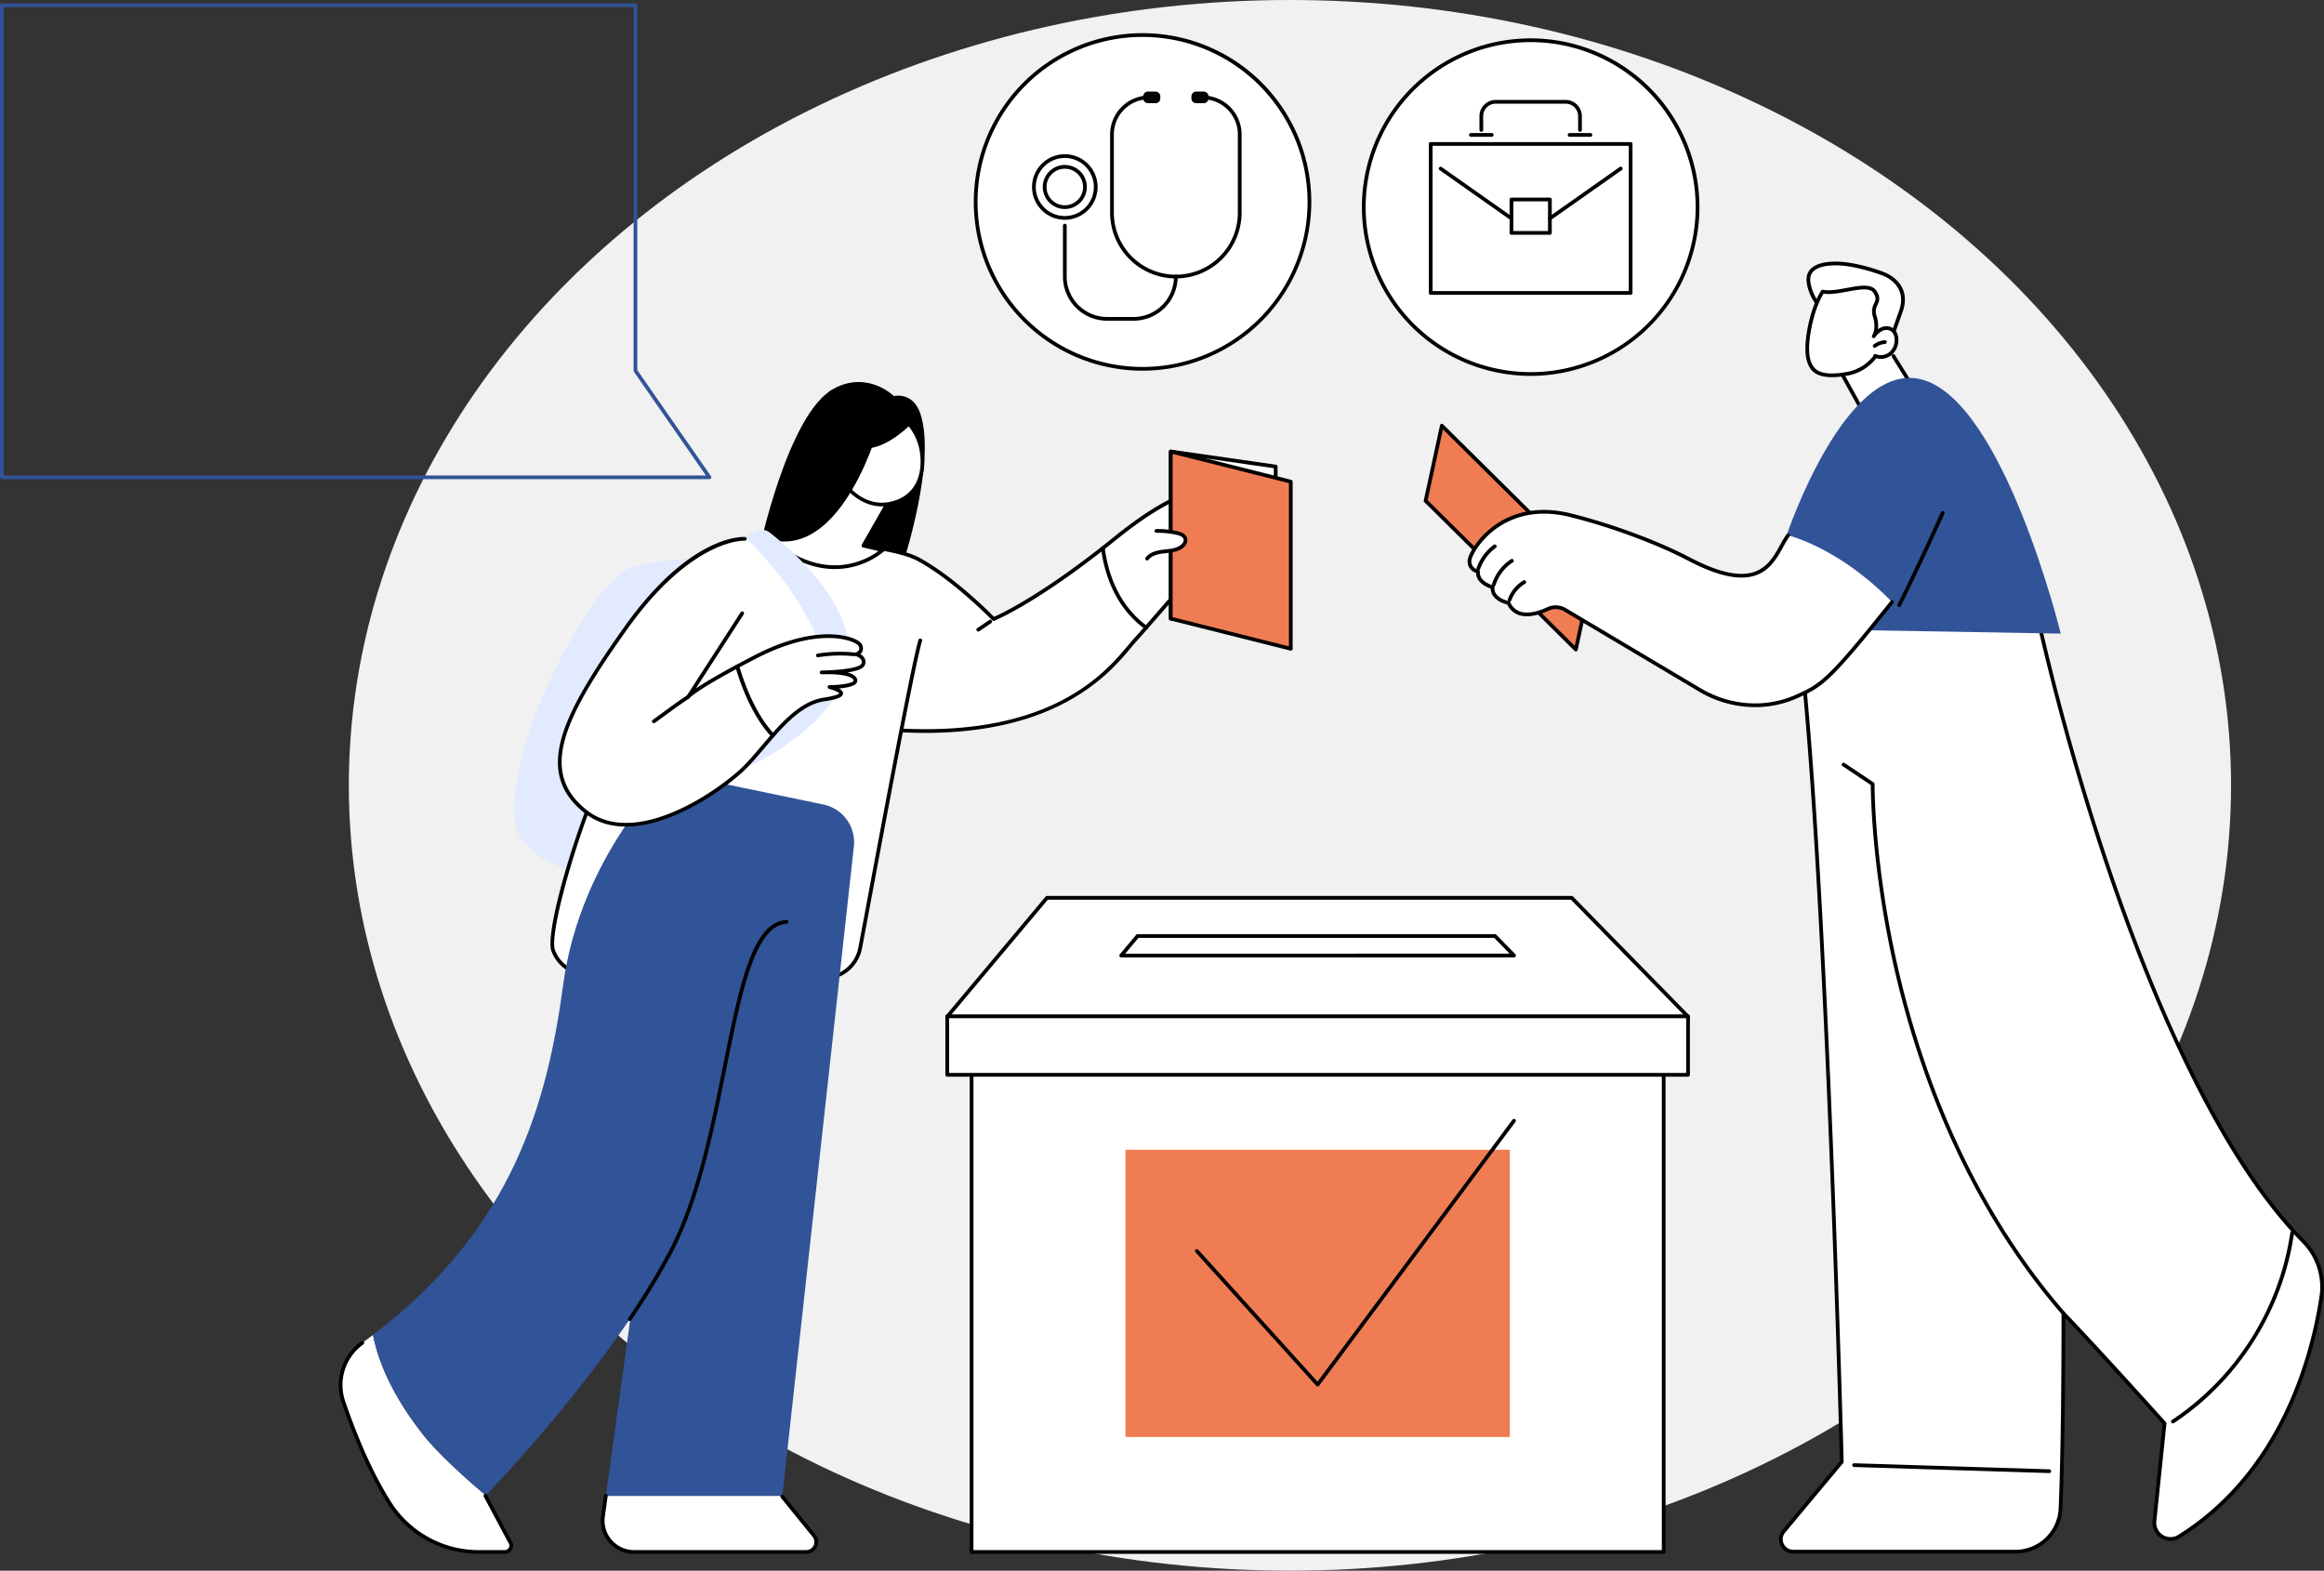 <svg xmlns="http://www.w3.org/2000/svg" xmlns:xlink="http://www.w3.org/1999/xlink" width="1245.828" height="842" viewBox="0 0 1245.828 842">
  <rect x="0" y="0" width="1245.828" height="842" fill="#333333" stroke="none"/>
  <defs>
    <clipPath id="clip-path">
      <rect id="Rectangle_223" data-name="Rectangle 223" width="1245.829" height="831.163" fill="none"/>
    </clipPath>
  </defs>
  <g id="Groupe_221" data-name="Groupe 221" transform="translate(20645 -2264.187)">
    <ellipse id="Ellipse_164" data-name="Ellipse 164" cx="504.5" cy="421" rx="504.5" ry="421" transform="translate(-20458 2264.187)" fill="#f1f1f1"/>
    <g id="Groupe_217" data-name="Groupe 217" transform="translate(-20645 2266)">
      <rect id="Rectangle_220" data-name="Rectangle 220" width="371.011" height="277.27" transform="translate(520.845 552.893)" fill="#fff"/>
      <g id="Groupe_216" data-name="Groupe 216">
        <g id="Groupe_215" data-name="Groupe 215" clip-path="url(#clip-path)">
          <path id="Tracé_3120" data-name="Tracé 3120" d="M891.856,831.163H520.844a1,1,0,0,1-1-1V552.893a1,1,0,0,1,1-1H891.856a1,1,0,0,1,1,1v277.27a1,1,0,0,1-1,1m-370.012-2H890.856V553.893H521.844Z"/>
          <rect id="Rectangle_221" data-name="Rectangle 221" width="206.03" height="153.973" transform="translate(603.335 614.542)" fill="#ef7c53"/>
          <path id="Tracé_3121" data-name="Tracé 3121" d="M706.35,741.432a1,1,0,0,1-.742-.329l-64.731-71.6a1,1,0,0,1,1.485-1.342l63.913,70.692L810.841,598.35a1,1,0,0,1,1.6,1.193L707.152,741.029a1,1,0,0,1-.754.4h-.048"/>
          <path id="Tracé_3122" data-name="Tracé 3122" d="M904.915,543.2H507.786l53.463-63.711H842.541Z" fill="#fff"/>
          <path id="Tracé_3123" data-name="Tracé 3123" d="M904.914,544.2H507.785a1,1,0,0,1-.765-1.643l53.463-63.711a1,1,0,0,1,.765-.357H842.54a1,1,0,0,1,.715.3L905.629,542.5a1,1,0,0,1-.715,1.7m-394.984-2h392.6l-60.416-61.711H561.714Z"/>
          <path id="Tracé_3124" data-name="Tracé 3124" d="M609.823,499.978l-8.766,10.446H811.643l-10.228-10.446Z" fill="#fff"/>
          <path id="Tracé_3125" data-name="Tracé 3125" d="M811.643,511.424H601.057a1,1,0,0,1-.765-1.643l8.766-10.445a1,1,0,0,1,.766-.357H801.416a1,1,0,0,1,.715.3l10.227,10.446a1,1,0,0,1-.715,1.7m-208.441-2H809.264L801,500.979H610.29Z"/>
          <rect id="Rectangle_222" data-name="Rectangle 222" width="397.129" height="31.338" transform="translate(507.786 543.035)" fill="#fff"/>
          <path id="Tracé_3126" data-name="Tracé 3126" d="M904.915,575.373H507.786a1,1,0,0,1-1-1V543.035a1,1,0,0,1,1-1H904.915a1,1,0,0,1,1,1v31.338a1,1,0,0,1-1,1m-396.129-2H903.915V544.035H508.786Z"/>
          <path id="Tracé_3127" data-name="Tracé 3127" d="M483.734,301.271s18.523-55.469,9.577-81.529c-4.029-11.738-14.186-9.253-14.186-9.253S465.184,196.6,446.841,206.6c-24.616,13.419-40.062,87.328-40.062,87.328s46.559,24.223,76.955,7.343"/>
          <path id="Tracé_3128" data-name="Tracé 3128" d="M382.751,297.771s-23.54-1.381-44.525,4.759c-21.909,6.409-71.672,103.893-61.163,140.378,4.977,17.277,44.628,33.809,67.913,18.467s37.775-163.6,37.775-163.6" fill="#e2eaff"/>
          <path id="Tracé_3129" data-name="Tracé 3129" d="M655.612,264.012c-1.7-2.726-15.457-11.5-57.863,22.8-2.236,1.809-4.405,3.531-6.531,5.2,1.68,12.858,7.048,30.908,23.207,42.621,10.664-12.194,26.034-30.356,31.512-34.01,6.6-4.4,3.392-10.521,3.392-10.521,3.78-4.192-.617-8.988-.617-8.988,3.512-8.229-8.829-6.814-8.829-6.814.976-4.695,17.424-7.557,15.729-10.284" fill="#fff"/>
          <path id="Tracé_3130" data-name="Tracé 3130" d="M614.424,335.629a1,1,0,0,1-.753-1.658c1.6-1.825,3.3-3.785,5.057-5.81,10.258-11.808,21.883-25.192,26.653-28.375,5.743-3.832,3.172-9.009,3.06-9.227a1.007,1.007,0,0,1,.145-1.131c3.116-3.456-.459-7.475-.613-7.645a1,1,0,0,1-.181-1.066c.7-1.626.727-2.878.1-3.723-1.471-1.972-6.2-1.9-7.893-1.7a.993.993,0,0,1-.852-.318,1,1,0,0,1-.242-.878c.625-3,5.471-4.977,10.157-6.884,2.043-.831,5.08-2.067,5.627-2.781-.488-.658-1.938-1.765-4.706-2.233-6.243-1.047-21.251.844-51.6,25.389-2.24,1.812-4.413,3.537-6.542,5.21a1,1,0,0,1-1.236-1.572c2.123-1.667,4.288-3.387,6.52-5.193,29.411-23.786,45.161-27.164,53.193-25.8,3.394.573,5.4,2.059,6.148,3.26a1.735,1.735,0,0,1,.187,1.468c-.475,1.459-2.787,2.462-6.835,4.11-2.8,1.141-6.417,2.612-8.075,4.131h.157c2.344,0,5.946.392,7.6,2.606.995,1.333,1.119,3.055.37,5.122,1.576,2.015,3.249,5.913.622,9.351.673,1.826,1.976,7.2-3.994,11.178-4.545,3.034-16.581,16.889-26.252,28.023-1.76,2.026-3.463,3.987-5.061,5.814a1,1,0,0,1-.753.342"/>
          <path id="Tracé_3131" data-name="Tracé 3131" d="M683.86,337.892,627.609,329.8V240.221l56.251,8.087Z" fill="#fff"/>
          <path id="Tracé_3132" data-name="Tracé 3132" d="M683.86,338.891a.994.994,0,0,1-.143-.01l-56.251-8.087a1,1,0,0,1-.857-.99V240.22a1,1,0,0,1,1.143-.99L684,247.317a1,1,0,0,1,.857.99v89.584a1,1,0,0,1-1,1m-55.251-9.953,54.251,7.8V249.173l-54.251-7.8Z"/>
          <path id="Tracé_3133" data-name="Tracé 3133" d="M691.947,345.979,627.608,329.8V240.221L691.947,256.4Z" fill="#ef7c53"/>
          <path id="Tracé_3134" data-name="Tracé 3134" d="M691.948,346.979a1.019,1.019,0,0,1-.244-.03l-64.339-16.175a1,1,0,0,1-.756-.97V240.22a1,1,0,0,1,1.244-.969l64.339,16.174a1,1,0,0,1,.756.97v89.584a1,1,0,0,1-1,1m-63.339-17.954L690.948,344.7V257.174L628.609,241.5Z"/>
          <path id="Tracé_3135" data-name="Tracé 3135" d="M591.218,292.008c-38.194,30-58.584,38.025-58.584,38.025s-20.457-21.192-40.1-31.921S400.931,287,400.931,287s-9.7,97.574,80.568,102.661,117.3-37.754,127.082-48.458c1.665-1.822,3.658-4.077,5.844-6.577-16.16-11.714-21.527-29.762-23.207-42.621" fill="#fff"/>
          <path id="Tracé_3136" data-name="Tracé 3136" d="M495.921,391.079q-7.077,0-14.479-.417c-25.65-1.445-45.749-10.468-59.737-26.819-26.053-30.451-21.815-76.477-21.769-76.938a1,1,0,0,1,.995-.9h.005c2.949.016,72.437.505,92.076,11.231,17.889,9.77,36.641,28.358,39.86,31.614,3.649-1.587,23.7-10.9,57.729-37.626a1,1,0,0,1,1.608.656c1.673,12.807,6.988,30.479,22.8,41.942a1,1,0,0,1,.166,1.467c-2.51,2.872-4.371,4.966-5.857,6.593-.82.9-1.776,2.038-2.881,3.361-6.173,7.375-16.5,19.718-35.909,29.875-20.276,10.611-45.326,15.963-74.609,15.963M401.856,288.012c-.444,6.566-2.114,47.094,21.377,74.541,13.619,15.914,33.242,24.7,58.322,26.113,82.058,4.606,110.994-29.946,123.35-44.71,1.121-1.338,2.089-2.5,2.938-3.425,1.332-1.458,2.97-3.3,5.115-5.744-15.023-11.369-20.553-28.147-22.488-40.923-37,28.874-57.266,37.02-57.469,37.1a1,1,0,0,1-1.086-.236c-.2-.211-20.58-21.208-39.862-31.738-18-9.83-81.713-10.882-90.2-10.978"/>
          <path id="Tracé_3137" data-name="Tracé 3137" d="M619.92,282.811a47.306,47.306,0,0,1,10.976,1.1c1.92.423,4.13,1.278,4.569,3.194.35,1.529-.654,3.069-1.893,4.031-2.656,2.063-6.239,2.312-9.58,2.69s-6.981,1.153-9.038,3.813Z" fill="#fff"/>
          <path id="Tracé_3138" data-name="Tracé 3138" d="M614.953,298.638a1,1,0,0,1-.79-1.611c2.31-2.988,6.208-3.8,9.717-4.2l.763-.085c2.991-.329,6.083-.669,8.316-2.4.87-.676,1.794-1.872,1.531-3.018-.257-1.12-1.539-1.941-3.81-2.441a46.034,46.034,0,0,0-10.743-1.075,1.01,1.01,0,0,1-1.017-.983,1,1,0,0,1,.982-1.017,47.577,47.577,0,0,1,11.208,1.122c3.092.681,4.885,2.009,5.329,3.947.473,2.062-.854,3.958-2.254,5.045-2.678,2.08-6.056,2.451-9.323,2.81l-.758.084c-3.092.351-6.505,1.033-8.359,3.43a1,1,0,0,1-.792.389"/>
          <path id="Tracé_3139" data-name="Tracé 3139" d="M524.414,336.752a1,1,0,0,1-.561-1.828l6.412-4.342a1,1,0,0,1,1.121,1.656l-6.412,4.342a1,1,0,0,1-.56.172"/>
          <path id="Tracé_3140" data-name="Tracé 3140" d="M440.17,287.836c-45.537-1.121-39.756-.833-39.756-.833S330.243,382.275,309.73,447.17c-9.485,30.007-16.361,51.747-12.388,62.431,3.42,9.2,22.224,18.214,31.8,16.057l116.315-3.614a19.863,19.863,0,0,0,15.158-15.7c7.427-39.47,29.737-157.286,34.1-171.712,5.258-17.365-9.01-45.671-54.548-46.792" fill="#fff"/>
          <path id="Tracé_3141" data-name="Tracé 3141" d="M445.973,523.045h-.016l-126.6-1.972a20.686,20.686,0,0,1-23.737-12.938c-4.182-11.249,17.237-81.4,33.7-110.386a1,1,0,0,1,1.738.988c-17.094,30.09-37.212,98.9-33.567,108.7a18.675,18.675,0,0,0,21.54,11.658,1.063,1.063,0,0,1,.236-.025l126.6,1.972a18.852,18.852,0,0,0,14.28-14.888c1.157-6.149,2.629-14.035,4.306-23.019,9.059-48.516,24.22-129.715,27.923-141.945a1,1,0,1,1,1.914.58C490.62,353.9,475.472,435.028,466.42,483.5c-1.677,8.985-3.15,16.872-4.307,23.021a20.852,20.852,0,0,1-15.92,16.5,1.023,1.023,0,0,1-.22.024"/>
          <path id="Tracé_3142" data-name="Tracé 3142" d="M323.241,811.068a16.791,16.791,0,0,0,16.633,19.1H432.2a5.362,5.362,0,0,0,4.163-8.74l-17.017-20.967.044-.4H324.767Z" fill="#fff"/>
          <path id="Tracé_3143" data-name="Tracé 3143" d="M441.392,429.467,358.5,412.231l-7.081,25.755,17.619,42.447-44.271,319.62h94.625l38.343-348.08a20.675,20.675,0,0,0-16.342-22.506" fill="#315397"/>
          <path id="Tracé_3144" data-name="Tracé 3144" d="M432.2,831.163H339.874a17.792,17.792,0,0,1-17.623-20.233l1.525-11.014a.989.989,0,0,1,1.127-.854,1,1,0,0,1,.854,1.127L324.231,811.2a15.793,15.793,0,0,0,15.643,17.959H432.2a4.362,4.362,0,0,0,3.387-7.11L418.57,801.086a1,1,0,0,1,1.553-1.26l17.017,20.967a6.361,6.361,0,0,1-4.939,10.37"/>
          <path id="Tracé_3145" data-name="Tracé 3145" d="M227.185,767.752c-11.908-15.019-23.4-34.066-27.208-53.969-1.892,1.436-3.81,2.868-5.775,4.291a27.875,27.875,0,0,0-10.137,31.513c5.2,15.338,13.561,36.642,24.659,54.192a56.951,56.951,0,0,0,48.17,26.383h13.7a3.437,3.437,0,0,0,2.727-5.529l-13.106-24.581.225-.233c-11.655-9.642-26.379-23.39-33.259-32.067" fill="#fff"/>
          <path id="Tracé_3146" data-name="Tracé 3146" d="M365.469,438.287l-6.97-26.056S311.215,457.11,301.965,525.7c-8.476,62.849-26.52,130.8-101.988,188.086,3.811,19.9,15.3,38.951,27.208,53.97,6.881,8.677,21.6,22.424,33.259,32.067,4.181-4.322,66.987-69.718,98.981-130.439,33.1-62.829,30.3-175.1,62.186-177.01Z" fill="#315397"/>
          <path id="Tracé_3147" data-name="Tracé 3147" d="M337.588,706.343a1,1,0,0,1-.827-1.561,383.354,383.354,0,0,0,21.778-35.867c14.707-27.913,22.326-65.781,29.048-99.191,8.684-43.159,15.542-77.249,33.965-78.351a1,1,0,0,1,.119,2c-16.885,1.01-23.946,36.109-32.123,76.749-6.749,33.543-14.4,71.561-29.239,99.729A385.328,385.328,0,0,1,338.417,705.9a1,1,0,0,1-.829.44"/>
          <path id="Tracé_3148" data-name="Tracé 3148" d="M270.6,831.163h-13.7a57.627,57.627,0,0,1-49.014-26.85c-11.241-17.775-19.67-39.4-24.762-54.4a28.742,28.742,0,0,1,10.5-32.644,1,1,0,1,1,1.173,1.619,26.753,26.753,0,0,0-9.775,30.383c5.056,14.9,13.421,36.369,24.557,53.978a55.64,55.64,0,0,0,47.324,25.918h13.7a2.438,2.438,0,0,0,1.935-3.921.886.886,0,0,1-.09-.138l-13.106-24.581a1,1,0,0,1,1.766-.941l13.068,24.513a4.438,4.438,0,0,1-3.573,7.068"/>
          <path id="Tracé_3149" data-name="Tracé 3149" d="M480.565,259.649l-17.708,31.035,10.291,2.408s-25.7,24.123-60.45-5.626l13.49-2.487L452,248.512Z" fill="#fff"/>
          <path id="Tracé_3150" data-name="Tracé 3150" d="M447.494,303.242c-9.91,0-22.054-3.551-35.447-15.017a1,1,0,0,1,.469-1.743l13.091-2.413,25.58-36.136a1.006,1.006,0,0,1,1.179-.353l28.563,11.137a1,1,0,0,1,.505,1.427L464.39,290.016l8.986,2.1a1,1,0,0,1,.457,1.7,41.457,41.457,0,0,1-26.339,9.42m-32.521-15.179c28.167,22.919,50.107,9.876,55.955,5.537l-8.3-1.942a1.006,1.006,0,0,1-.689-.574,1,1,0,0,1,.049-.9l17.134-30.029-26.755-10.433L427,285.557a.993.993,0,0,1-.635.4Z"/>
          <path id="Tracé_3151" data-name="Tracé 3151" d="M451.8,256.457S462.7,273.341,480.2,267.4s15.108-25.94,12.465-32.741-5.5-9.338-5.5-9.338-17.811,17.777-28.883,10.354c-.63-.423-6.482,20.78-6.482,20.78" fill="#fff"/>
          <path id="Tracé_3152" data-name="Tracé 3152" d="M472.859,269.66c-13.544,0-21.808-12.512-21.9-12.66a1,1,0,0,1-.124-.809c5.792-20.983,6.5-21.245,7.062-21.455a1.09,1.09,0,0,1,.941.109c10.265,6.881,27.446-10.058,27.619-10.23a1,1,0,0,1,1.37-.04c.125.11,3.071,2.777,5.77,9.724,1.879,4.833,3.3,14.964-.481,23.07a20.56,20.56,0,0,1-12.594,10.981,23.732,23.732,0,0,1-7.659,1.31m-19.977-13.382c1.705,2.433,11.657,15.387,26.993,10.178a18.63,18.63,0,0,0,11.425-9.933c3.517-7.538,2.183-16.987.43-21.5a29.167,29.167,0,0,0-4.61-8.276c-3.486,3.267-18.085,15.987-28.479,10.318-1.02,2.64-3.564,11.281-5.759,19.213"/>
          <path id="Tracé_3153" data-name="Tracé 3153" d="M471.678,225.323s-19.389,72.536-58.98,62.143l22.15-49.459Z"/>
          <path id="Tracé_3154" data-name="Tracé 3154" d="M399.066,285.708s31.1,29.757,39.4,57.013-70.343,80.26-70.343,80.26S460.313,395,454.779,343.326c-2.891-26.988-32.428-52.024-42.007-59.545a7.2,7.2,0,0,0-7.735-.816Z" fill="#e2eaff"/>
          <path id="Tracé_3155" data-name="Tracé 3155" d="M458.88,348.924s3.918-.851,2.357-4.712c-1.4-3.475-21.641-11.83-56.4,6.159-3.547,1.836-6.743,3.522-9.628,5.072,2.592,8.884,8.589,25.847,19.08,37.049,8.158-9.272,17.042-17.831,27.572-19.36,18.6-2.7,2.82-6.629,2.82-6.629s13.893-.151,13.893-3.347c0-4.249-11.226-4.589-15.99-4.543-1.295.044-2.1.053-2.1.053s.819-.04,2.1-.053c5.281-.18,18.807-.956,20.085-4.214,1.593-4.057-3.786-5.475-3.786-5.475" fill="#fff"/>
          <path id="Tracé_3156" data-name="Tracé 3156" d="M414.286,393.492a1,1,0,0,1-.73-.317c-10.6-11.316-16.647-28.323-19.309-37.453a1,1,0,0,1,.486-1.161c3.012-1.617,6.255-3.326,9.641-5.078,30.049-15.552,47.855-11.033,52.6-9.278,2.783,1.031,4.676,2.354,5.192,3.631a4.41,4.41,0,0,1,.012,3.833,3.915,3.915,0,0,1-.96,1.176,5.779,5.779,0,0,1,2.3,2.275,4.293,4.293,0,0,1,.076,3.643c-.695,1.771-3.81,3.076-9.295,3.9a9.355,9.355,0,0,1,4.19,2.034,3.374,3.374,0,0,1,1.078,2.456c0,2.674-5.214,3.716-9.847,4.113,1.3.717,2.254,1.615,2.2,2.7-.1,1.937-2.97,3.139-9.922,4.148-10.3,1.5-19.044,10.031-26.963,19.031a1,1,0,0,1-.736.34ZM396.4,355.939c2.653,8.892,8.306,24.371,17.877,35.058,7.98-8.976,16.83-17.314,27.44-18.855,6.8-.988,8-2.037,8.191-2.274-.348-.625-2.934-1.765-5.467-2.4a1,1,0,0,1,.231-1.971c7.147-.078,12.9-1.347,12.9-2.346a1.411,1.411,0,0,0-.485-1.035c-1.66-1.645-7.057-2.605-14.495-2.508-1.285.044-2.1.053-2.1.053h-.011a1,1,0,0,1-.049-2s.835-.042,2.141-.054c12.427-.423,18.585-2.1,19.165-3.58a2.355,2.355,0,0,0,0-2.008c-.749-1.476-3.09-2.129-3.113-2.135a1,1,0,0,1,.038-1.943,2.918,2.918,0,0,0,1.75-1.221,2.543,2.543,0,0,0-.1-2.14c-.194-.479-1.428-1.541-4.032-2.505-4.549-1.685-21.664-6-50.985,9.177-3.11,1.611-6.1,3.183-8.9,4.681"/>
          <path id="Tracé_3157" data-name="Tracé 3157" d="M438.461,350.544a1,1,0,0,1-.181-1.983,76.216,76.216,0,0,1,19.544-.6,1,1,0,1,1-.172,1.992,73.039,73.039,0,0,0-19.008.572.953.953,0,0,1-.183.017"/>
          <path id="Tracé_3158" data-name="Tracé 3158" d="M368.938,371.75l35.548-74.769-6.535-10.011s-27.019-1.848-62.336,47.683-47.669,78.073-21.586,98.639,68.973-9.3,82.365-21.061c5.811-5.1,11.638-12.631,17.892-19.739-10.491-11.2-16.488-28.165-19.08-37.049-24.1,12.949-26.268,16.307-26.268,16.307" fill="#fff"/>
          <path id="Tracé_3159" data-name="Tracé 3159" d="M335.49,441.29c-7.988,0-15.577-2.084-22.08-7.212-13.031-10.275-17.028-22.827-12.579-39.5,3.843-14.408,14-32.5,33.969-60.5,35.237-49.419,63.3-48.1,64.466-48.029a1,1,0,0,1,.931,1.065,1.013,1.013,0,0,1-1.065.931c-.281-.009-28.208-1.183-62.7,47.193-34.646,48.589-47.527,76.974-21.781,97.275,23.814,18.776,63.454-5.545,81.086-21.028,4.147-3.641,8.292-8.523,12.682-13.691,1.472-1.734,2.99-3.521,4.526-5.28-9.783-10.827-15.577-26.436-18.344-35.6-22,11.884-24.737,15.282-24.844,15.422a1.015,1.015,0,0,1-1.38.227.985.985,0,0,1-.276-1.347l28.935-44.816a1,1,0,0,1,1.68,1.084l-25.669,39.758c3.748-2.544,10.291-6.547,21.689-12.672a1,1,0,0,1,1.434.6c2.612,8.96,8.535,25.634,18.848,36.647a1,1,0,0,1,.022,1.343c-1.727,1.963-3.441,3.981-5.1,5.932-4.437,5.225-8.63,10.161-12.886,13.9-13.337,11.712-39.032,28.308-61.564,28.309"/>
          <path id="Tracé_3160" data-name="Tracé 3160" d="M350.489,385.918a1,1,0,0,1-.582-1.815c1.689-1.2,3.453-2.5,5.3-3.863,3.894-2.866,8.308-6.115,13.178-9.325a1,1,0,1,1,1.1,1.67c-4.828,3.182-9.22,6.414-13.1,9.267-1.857,1.366-3.628,2.669-5.325,3.88a1,1,0,0,1-.58.186"/>
          <path id="Tracé_3161" data-name="Tracé 3161" d="M772.917,226.384l80.549,79.757-8.7,40.257-80.549-79.756Z" fill="#ef7c53"/>
          <path id="Tracé_3162" data-name="Tracé 3162" d="M844.77,347.4a1,1,0,0,1-.7-.289l-80.55-79.757a1,1,0,0,1-.274-.922l8.7-40.257a1,1,0,0,1,1.681-.5l80.549,79.756a1,1,0,0,1,.274.922l-8.7,40.258a1,1,0,0,1-.693.748,1.033,1.033,0,0,1-.285.041m-79.457-81.082L844.177,344.4l8.2-37.939-78.864-78.088Z"/>
          <path id="Tracé_3163" data-name="Tracé 3163" d="M800.719,294.813a1,1,0,0,1-.708-1.706l14.19-14.245a1,1,0,0,1,1.416,1.412l-14.19,14.245a1,1,0,0,1-.708.294"/>
          <path id="Tracé_3164" data-name="Tracé 3164" d="M808.41,302.436a1,1,0,0,1-.708-1.706l14.19-14.246a1,1,0,1,1,1.416,1.412l-14.19,14.246a1,1,0,0,1-.708.294"/>
          <path id="Tracé_3165" data-name="Tracé 3165" d="M1007.717,197.568s6.657-19.565,11.233-32.347-5.163-18.461-8.5-19.88-15.044-5.367-24.164-5.838c-8.5-.44-15.147,1.419-16.567,6.31s2.682,13.885,6.311,17.041,31.685,34.714,31.685,34.714" fill="#fff"/>
          <path id="Tracé_3166" data-name="Tracé 3166" d="M1007.717,198.567a1,1,0,0,1-.747-.336c-.28-.314-28.055-31.544-31.594-34.622-3.74-3.252-8.192-12.644-6.615-18.074,1.464-5.045,7.7-7.54,17.579-7.033,9.041.469,20.612,4.261,24.5,5.918,2.408,1.025,14.16,6.861,9.049,21.138-4.522,12.627-11.161,32.136-11.229,32.331a1,1,0,0,1-.748.658,1.031,1.031,0,0,1-.2.02m-23.8-58.129c-7.407,0-12.183,2.016-13.239,5.653-1.24,4.273,2.45,12.915,6.008,16.008,3.257,2.834,25.269,27.5,30.635,33.523,1.7-4.964,6.922-20.229,10.685-30.738,4.506-12.588-5.831-17.722-7.949-18.624-3.23-1.376-14.873-5.3-23.824-5.76-.8-.041-1.571-.062-2.316-.062"/>
          <path id="Tracé_3167" data-name="Tracé 3167" d="M1012.64,185.2,1036.1,223.07l-29.349,12.075-23.405-44.126Z" fill="#fff"/>
          <path id="Tracé_3168" data-name="Tracé 3168" d="M1005.211,188.974a8.074,8.074,0,0,0,8.479-1.47,9.532,9.532,0,0,0,2.886-8.246,6.307,6.307,0,0,0-1.994-4.073,5.661,5.661,0,0,0-5.673-.614,10.6,10.6,0,0,0-4.453,3.886s2.692-3.715.526-10.711c-2.051-6.627,4.067-7.273,0-13.254-3.862-5.68-19.489,1.876-27.844,0-4.641,7.082-7.465,18.649-8.177,27.08-.484,5.739.047,11.947,3.755,15.207,4.235,3.723,13.18,2.723,18.7,1.554a24.413,24.413,0,0,0,13.888-9.054Z" fill="#fff"/>
          <path id="Tracé_3169" data-name="Tracé 3169" d="M982.194,200.4c-3.834,0-7.654-.689-10.138-2.873-3.364-2.956-4.74-8.354-4.089-16.041.713-8.468,3.567-20.268,8.334-27.544a.994.994,0,0,1,1.055-.428c3.327.743,8.065-.126,12.645-.971,6.8-1.253,13.212-2.435,15.809,1.384,2.5,3.673,1.568,5.742.669,7.742a7.025,7.025,0,0,0-.541,5.779,17.34,17.34,0,0,1,.789,7.2,8.892,8.892,0,0,1,1.8-1.008,6.625,6.625,0,0,1,6.692.77,7.294,7.294,0,0,1,2.346,4.709,10.508,10.508,0,0,1-3.206,9.122,9.234,9.234,0,0,1-8.553,2.007,25.17,25.17,0,0,1-14.183,9.057,47.121,47.121,0,0,1-9.431,1.091m-4.578-44.8c-4.361,7.021-6.982,18.054-7.657,26.054-.594,7.021.556,11.856,3.418,14.371,4.221,3.712,13.878,2.165,17.834,1.327a23.148,23.148,0,0,0,13-8.309,1,1,0,0,1,1.407-.984,7.065,7.065,0,0,0,7.4-1.3,8.485,8.485,0,0,0,2.563-7.37,5.306,5.306,0,0,0-1.641-3.435,4.681,4.681,0,0,0-4.655-.459,9.553,9.553,0,0,0-4.005,3.523.175.175,0,0,1-.018.024,1,1,0,0,1-1.628-1.161l.016-.023c.167-.245,2.309-3.567.374-9.817a9.005,9.005,0,0,1,.626-7.19c.825-1.836,1.371-3.05-.5-5.8s-7.929-1.624-13.793-.542c-4.483.828-9.117,1.678-12.747,1.09"/>
          <path id="Tracé_3170" data-name="Tracé 3170" d="M1004.984,184.632a1,1,0,0,1-.6-1.8,11.444,11.444,0,0,1,6-2.255,1,1,0,0,1,.144,1.994,9.435,9.435,0,0,0-4.938,1.857.99.99,0,0,1-.6.2"/>
          <path id="Tracé_3171" data-name="Tracé 3171" d="M1030.274,214.644a1,1,0,0,1-.851-.473l-15.254-24.6a1,1,0,0,1,1.7-1.055l15.255,24.6a1,1,0,0,1-.849,1.527"/>
          <path id="Tracé_3172" data-name="Tracé 3172" d="M1003.132,227.965a1,1,0,0,1-.876-.516L986.811,199.59a1,1,0,1,1,1.75-.97l15.445,27.861a1,1,0,0,1-.874,1.484"/>
          <path id="Tracé_3173" data-name="Tracé 3173" d="M1092.163,328.4s52.332,243.959,142.6,335.254a34.672,34.672,0,0,1,9.684,29.609c-4.756,31.243-21.031,94.019-76.292,128.6a8.656,8.656,0,0,1-13.214-8.2l5.427-52.451s-34.349-38.246-54.233-59c0,0,.152,66.3-1.534,104.621a24.259,24.259,0,0,1-24.257,23.179h-119a6.635,6.635,0,0,1-5.113-10.882l31.105-37.273S978.3,457.6,965.585,328.4Z" fill="#fff"/>
          <path id="Tracé_3174" data-name="Tracé 3174" d="M1080.339,831.005h-119a7.635,7.635,0,0,1-5.881-12.522L986.318,781.5c-.32-12.006-7.894-291.942-20.249-417.509a1,1,0,0,1,1.991-.195c12.57,127.757,20.191,415.141,20.267,418.028a1,1,0,0,1-.232.667l-31.106,37.274a5.505,5.505,0,0,0-.777,5.987,5.6,5.6,0,0,0,5.123,3.254h119a23.219,23.219,0,0,0,23.258-22.223c1.665-37.861,1.535-103.912,1.533-104.575a1,1,0,0,1,1.722-.693c19.668,20.529,53.911,58.642,54.255,59.025a1.007,1.007,0,0,1,.251.771l-5.427,52.451a7.655,7.655,0,0,0,11.689,7.249c54.2-33.917,70.778-94.692,75.834-127.9a33.86,33.86,0,0,0-9.407-28.756c-46.762-47.3-83.118-136.088-105.383-202.247a1379.963,1379.963,0,0,1-37.478-133.5,1,1,0,1,1,1.955-.42,1377.477,1377.477,0,0,0,37.426,133.3c22.2,65.952,58.414,154.438,104.9,201.458a35.867,35.867,0,0,1,9.962,30.464c-5.108,33.547-21.87,94.953-76.75,129.294a9.656,9.656,0,0,1-14.74-9.149l5.381-52.01c-3.309-3.68-33.35-37.056-52.189-56.843.006,12.454-.056,68.457-1.538,102.167a25.214,25.214,0,0,1-25.256,24.135"/>
          <path id="Tracé_3175" data-name="Tracé 3175" d="M1106.13,703.205a.993.993,0,0,1-.755-.345c-53.766-61.932-78.768-135.953-90.274-187.142-11.692-52.012-12.2-91.642-12.215-96.7l-15.12-10.1a1,1,0,1,1,1.111-1.662l15.565,10.4a1,1,0,0,1,.444.841c0,.409-.245,41.6,12.178,96.841,11.459,50.948,36.342,124.613,89.821,186.216a1,1,0,0,1-.755,1.655"/>
          <path id="Tracé_3176" data-name="Tracé 3176" d="M1098.537,787.864h-.032l-104.586-3.255a1,1,0,0,1-.969-1.031.985.985,0,0,1,1.031-.968l104.586,3.254a1,1,0,0,1-.03,2"/>
          <path id="Tracé_3177" data-name="Tracé 3177" d="M1164.834,761.251a1,1,0,0,1-.552-1.835,146.278,146.278,0,0,0,63.484-100.438,1,1,0,1,1,1.98.277c-5.724,40.955-29.785,79.023-64.361,101.831a1.012,1.012,0,0,1-.551.165"/>
          <path id="Tracé_3178" data-name="Tracé 3178" d="M1104.71,337.851l-128.146-2.213-7.523-35.1L957.7,285.351s31.734-95.186,72.945-83.605c43.763,12.3,74.062,136.105,74.062,136.105" fill="#315397"/>
          <path id="Tracé_3179" data-name="Tracé 3179" d="M1014.247,320.912s-24.971,31.074-35.6,40.675a57.146,57.146,0,0,1-67.432,6.433l-72.149-42.9a9.892,9.892,0,0,0-9.194-.524c-6.115,2.834-16.943,6.154-21.19-3.207,0,0-9.071-1.678-8.542-8.4,0,0-8.373-2.189-7.828-8.45a5.511,5.511,0,0,1-4.547-5.808c.255-5,18.117-33.578,55.27-24.371,19.624,4.863,43.2,14.6,62.255,23.455,43.748,20.321,45.293-1.567,53.242-12.643,0,0,27.283,6.452,55.715,35.739" fill="#fff"/>
          <path id="Tracé_3180" data-name="Tracé 3180" d="M940.848,377.262A59.049,59.049,0,0,1,910.7,368.88l-72.149-42.9a8.863,8.863,0,0,0-8.262-.477c-4.577,2.121-11.131,4.236-16.364,2.3a10.7,10.7,0,0,1-5.937-5.533c-3.356-.766-8.75-3.35-8.872-8.549-2.1-.715-7.716-3.124-7.833-8.41a6.357,6.357,0,0,1-4.521-6.63c.156-3.053,4.883-11.808,13.745-18.385,7.925-5.882,21.564-11.856,41.527-6.906,21.741,5.388,46.751,14.628,63.716,23.54,34.76,18.265,42.365,4.495,48.475-6.563a55.385,55.385,0,0,1,3.495-5.784,1,1,0,1,1,1.615,1.18,54.194,54.194,0,0,0-3.36,5.571c-6.19,11.2-14.666,26.535-51.154,7.367-16.836-8.844-41.669-18.017-63.267-23.37-19.213-4.76-32.275.947-39.855,6.571-8.819,6.546-12.83,14.728-12.939,16.88a4.468,4.468,0,0,0,3.714,4.772,1,1,0,0,1,.83,1.073c-.465,5.338,7.011,7.376,7.086,7.4a1,1,0,0,1,.743,1.045c-.452,5.738,7.394,7.277,7.729,7.339a1,1,0,0,1,.726.571,8.914,8.914,0,0,0,5.033,4.949c4.588,1.7,10.6-.277,14.827-2.237a10.865,10.865,0,0,1,10.125.572l72.149,42.9c15.908,9.458,35.057,10.71,51.224,3.352,12.861-5.855,16.317-7.428,50.515-50.225a1,1,0,0,1,1.563,1.248c-34.5,43.171-38.045,44.787-51.249,50.8a55.293,55.293,0,0,1-22.931,4.929"/>
          <path id="Tracé_3181" data-name="Tracé 3181" d="M809.254,320.7a1.025,1.025,0,0,1-.345-.061,1,1,0,0,1-.593-1.284,19.466,19.466,0,0,1,8.3-9.993,1,1,0,0,1,1.024,1.719,17.461,17.461,0,0,0-7.447,8.964,1,1,0,0,1-.938.655"/>
          <path id="Tracé_3182" data-name="Tracé 3182" d="M800.743,312.67a1,1,0,0,1-.956-1.3,24.912,24.912,0,0,1,10.151-13.389,1,1,0,0,1,1.084,1.682,22.874,22.874,0,0,0-9.323,12.3,1,1,0,0,1-.956.705"/>
          <path id="Tracé_3183" data-name="Tracé 3183" d="M792.483,303.983a.981.981,0,0,1-.331-.057,1,1,0,0,1-.612-1.274,26.465,26.465,0,0,1,9.158-12.394,1,1,0,0,1,1.187,1.61,24.458,24.458,0,0,0-8.459,11.446,1,1,0,0,1-.943.669"/>
          <path id="Tracé_3184" data-name="Tracé 3184" d="M1018.1,323.626a1,1,0,0,1-.891-1.453c8.766-17.262,23.181-49.137,23.326-49.457a1,1,0,0,1,1.822.824c-.145.32-14.579,32.236-23.364,49.539a1,1,0,0,1-.893.547"/>
          <path id="Tracé_3185" data-name="Tracé 3185" d="M380.326,255.066H1a1,1,0,0,1-1-1V1A1,1,0,0,1,1,0H340.647a1,1,0,0,1,1,1V196.6l39.5,56.892a1,1,0,0,1-.821,1.57M2,253.066H378.414l-38.588-55.578a1,1,0,0,1-.179-.57V2H2Z" fill="#315397"/>
          <path id="Tracé_3186" data-name="Tracé 3186" d="M296.039,155.448h0Z"/>
          <path id="Tracé_3187" data-name="Tracé 3187" d="M296.039,155.448h0Z"/>
          <path id="Tracé_3188" data-name="Tracé 3188" d="M910.007,109.223A89.463,89.463,0,1,1,820.544,19.76a89.463,89.463,0,0,1,89.463,89.463" fill="#fff"/>
          <path id="Tracé_3189" data-name="Tracé 3189" d="M820.544,199.686a90.463,90.463,0,1,1,90.463-90.463,90.566,90.566,0,0,1-90.463,90.463m0-178.926a88.463,88.463,0,1,0,88.463,88.463A88.564,88.564,0,0,0,820.544,20.76"/>
          <path id="Tracé_3190" data-name="Tracé 3190" d="M874.138,156.227H766.95a1,1,0,0,1-1-1V75.352a1,1,0,0,1,1-1H874.138a1,1,0,0,1,1,1v79.875a1,1,0,0,1-1,1m-106.188-2H873.138V76.352H767.95Z"/>
          <path id="Tracé_3191" data-name="Tracé 3191" d="M830.847,124.049h-20.6a1,1,0,0,1-1-1V105.131a1,1,0,0,1,1-1h20.6a1,1,0,0,1,1,1v17.918a1,1,0,0,1-1,1m-19.6-2h18.606V106.131H811.242Z"/>
          <path id="Tracé_3192" data-name="Tracé 3192" d="M810.241,116.29a1,1,0,0,1-.575-.183L771.7,89.375a1,1,0,0,1,1.152-1.635l37.963,26.733a1,1,0,0,1-.577,1.817"/>
          <path id="Tracé_3193" data-name="Tracé 3193" d="M830.848,116.29a1,1,0,0,1-.577-1.817L868.233,87.74a1,1,0,0,1,1.152,1.635l-37.962,26.732a1,1,0,0,1-.575.183"/>
          <path id="Tracé_3194" data-name="Tracé 3194" d="M846.993,68.832a1,1,0,0,1-1-1v-7.36a6.716,6.716,0,0,0-6.708-6.709H801.8a6.716,6.716,0,0,0-6.709,6.709v7.36a1,1,0,0,1-2,0v-7.36a8.719,8.719,0,0,1,8.709-8.709h37.48a8.718,8.718,0,0,1,8.708,8.709v7.36a1,1,0,0,1-1,1"/>
          <path id="Tracé_3195" data-name="Tracé 3195" d="M852.576,71.512H841.411a1,1,0,0,1,0-2h11.165a1,1,0,0,1,0,2"/>
          <path id="Tracé_3196" data-name="Tracé 3196" d="M799.677,71.512H788.513a1,1,0,0,1,0-2h11.164a1,1,0,0,1,0,2"/>
          <path id="Tracé_3197" data-name="Tracé 3197" d="M701.947,106.435a89.463,89.463,0,1,1-89.463-89.463,89.463,89.463,0,0,1,89.463,89.463" fill="#fff"/>
          <path id="Tracé_3198" data-name="Tracé 3198" d="M612.484,196.9a90.463,90.463,0,1,1,90.463-90.463A90.565,90.565,0,0,1,612.484,196.9m0-178.926a88.463,88.463,0,1,0,88.463,88.463,88.564,88.564,0,0,0-88.463-88.463"/>
          <path id="Tracé_3199" data-name="Tracé 3199" d="M570.816,116a17.569,17.569,0,1,1,17.568-17.569A17.588,17.588,0,0,1,570.816,116m0-33.138a15.569,15.569,0,1,0,15.568,15.569,15.586,15.586,0,0,0-15.568-15.569"/>
          <path id="Tracé_3200" data-name="Tracé 3200" d="M570.816,110.223a11.8,11.8,0,1,1,11.8-11.795,11.809,11.809,0,0,1-11.8,11.795m0-21.591a9.8,9.8,0,1,0,9.8,9.8,9.808,9.808,0,0,0-9.8-9.8"/>
          <path id="Tracé_3201" data-name="Tracé 3201" d="M630.342,147.451A35.278,35.278,0,0,1,595.1,112.213V70.256A20.876,20.876,0,0,1,615.956,49.4a1,1,0,0,1,0,2A18.874,18.874,0,0,0,597.1,70.256v41.957a33.238,33.238,0,0,0,66.477,0V70.256A18.874,18.874,0,0,0,644.729,51.4a1,1,0,0,1,0-2,20.876,20.876,0,0,1,20.852,20.853v41.957a35.278,35.278,0,0,1-35.239,35.238"/>
          <path id="Tracé_3202" data-name="Tracé 3202" d="M619.444,53.513H615.4a2.562,2.562,0,0,1-2.562-2.562v-1.1a2.562,2.562,0,0,1,2.562-2.562h4.043a2.562,2.562,0,0,1,2.562,2.562v1.1a2.562,2.562,0,0,1-2.562,2.562"/>
          <path id="Tracé_3203" data-name="Tracé 3203" d="M645.284,53.513h-4.043a2.562,2.562,0,0,1-2.562-2.562v-1.1a2.562,2.562,0,0,1,2.562-2.562h4.043a2.562,2.562,0,0,1,2.562,2.562v1.1a2.562,2.562,0,0,1-2.562,2.562"/>
          <path id="Tracé_3204" data-name="Tracé 3204" d="M607.686,170.107H593.472a23.683,23.683,0,0,1-23.656-23.656V119.138a1,1,0,0,1,2,0v27.313a21.681,21.681,0,0,0,21.656,21.656h14.214a21.681,21.681,0,0,0,21.656-21.656,1,1,0,0,1,2,0,23.683,23.683,0,0,1-23.656,23.656"/>
        </g>
      </g>
    </g>
  </g>
</svg>
